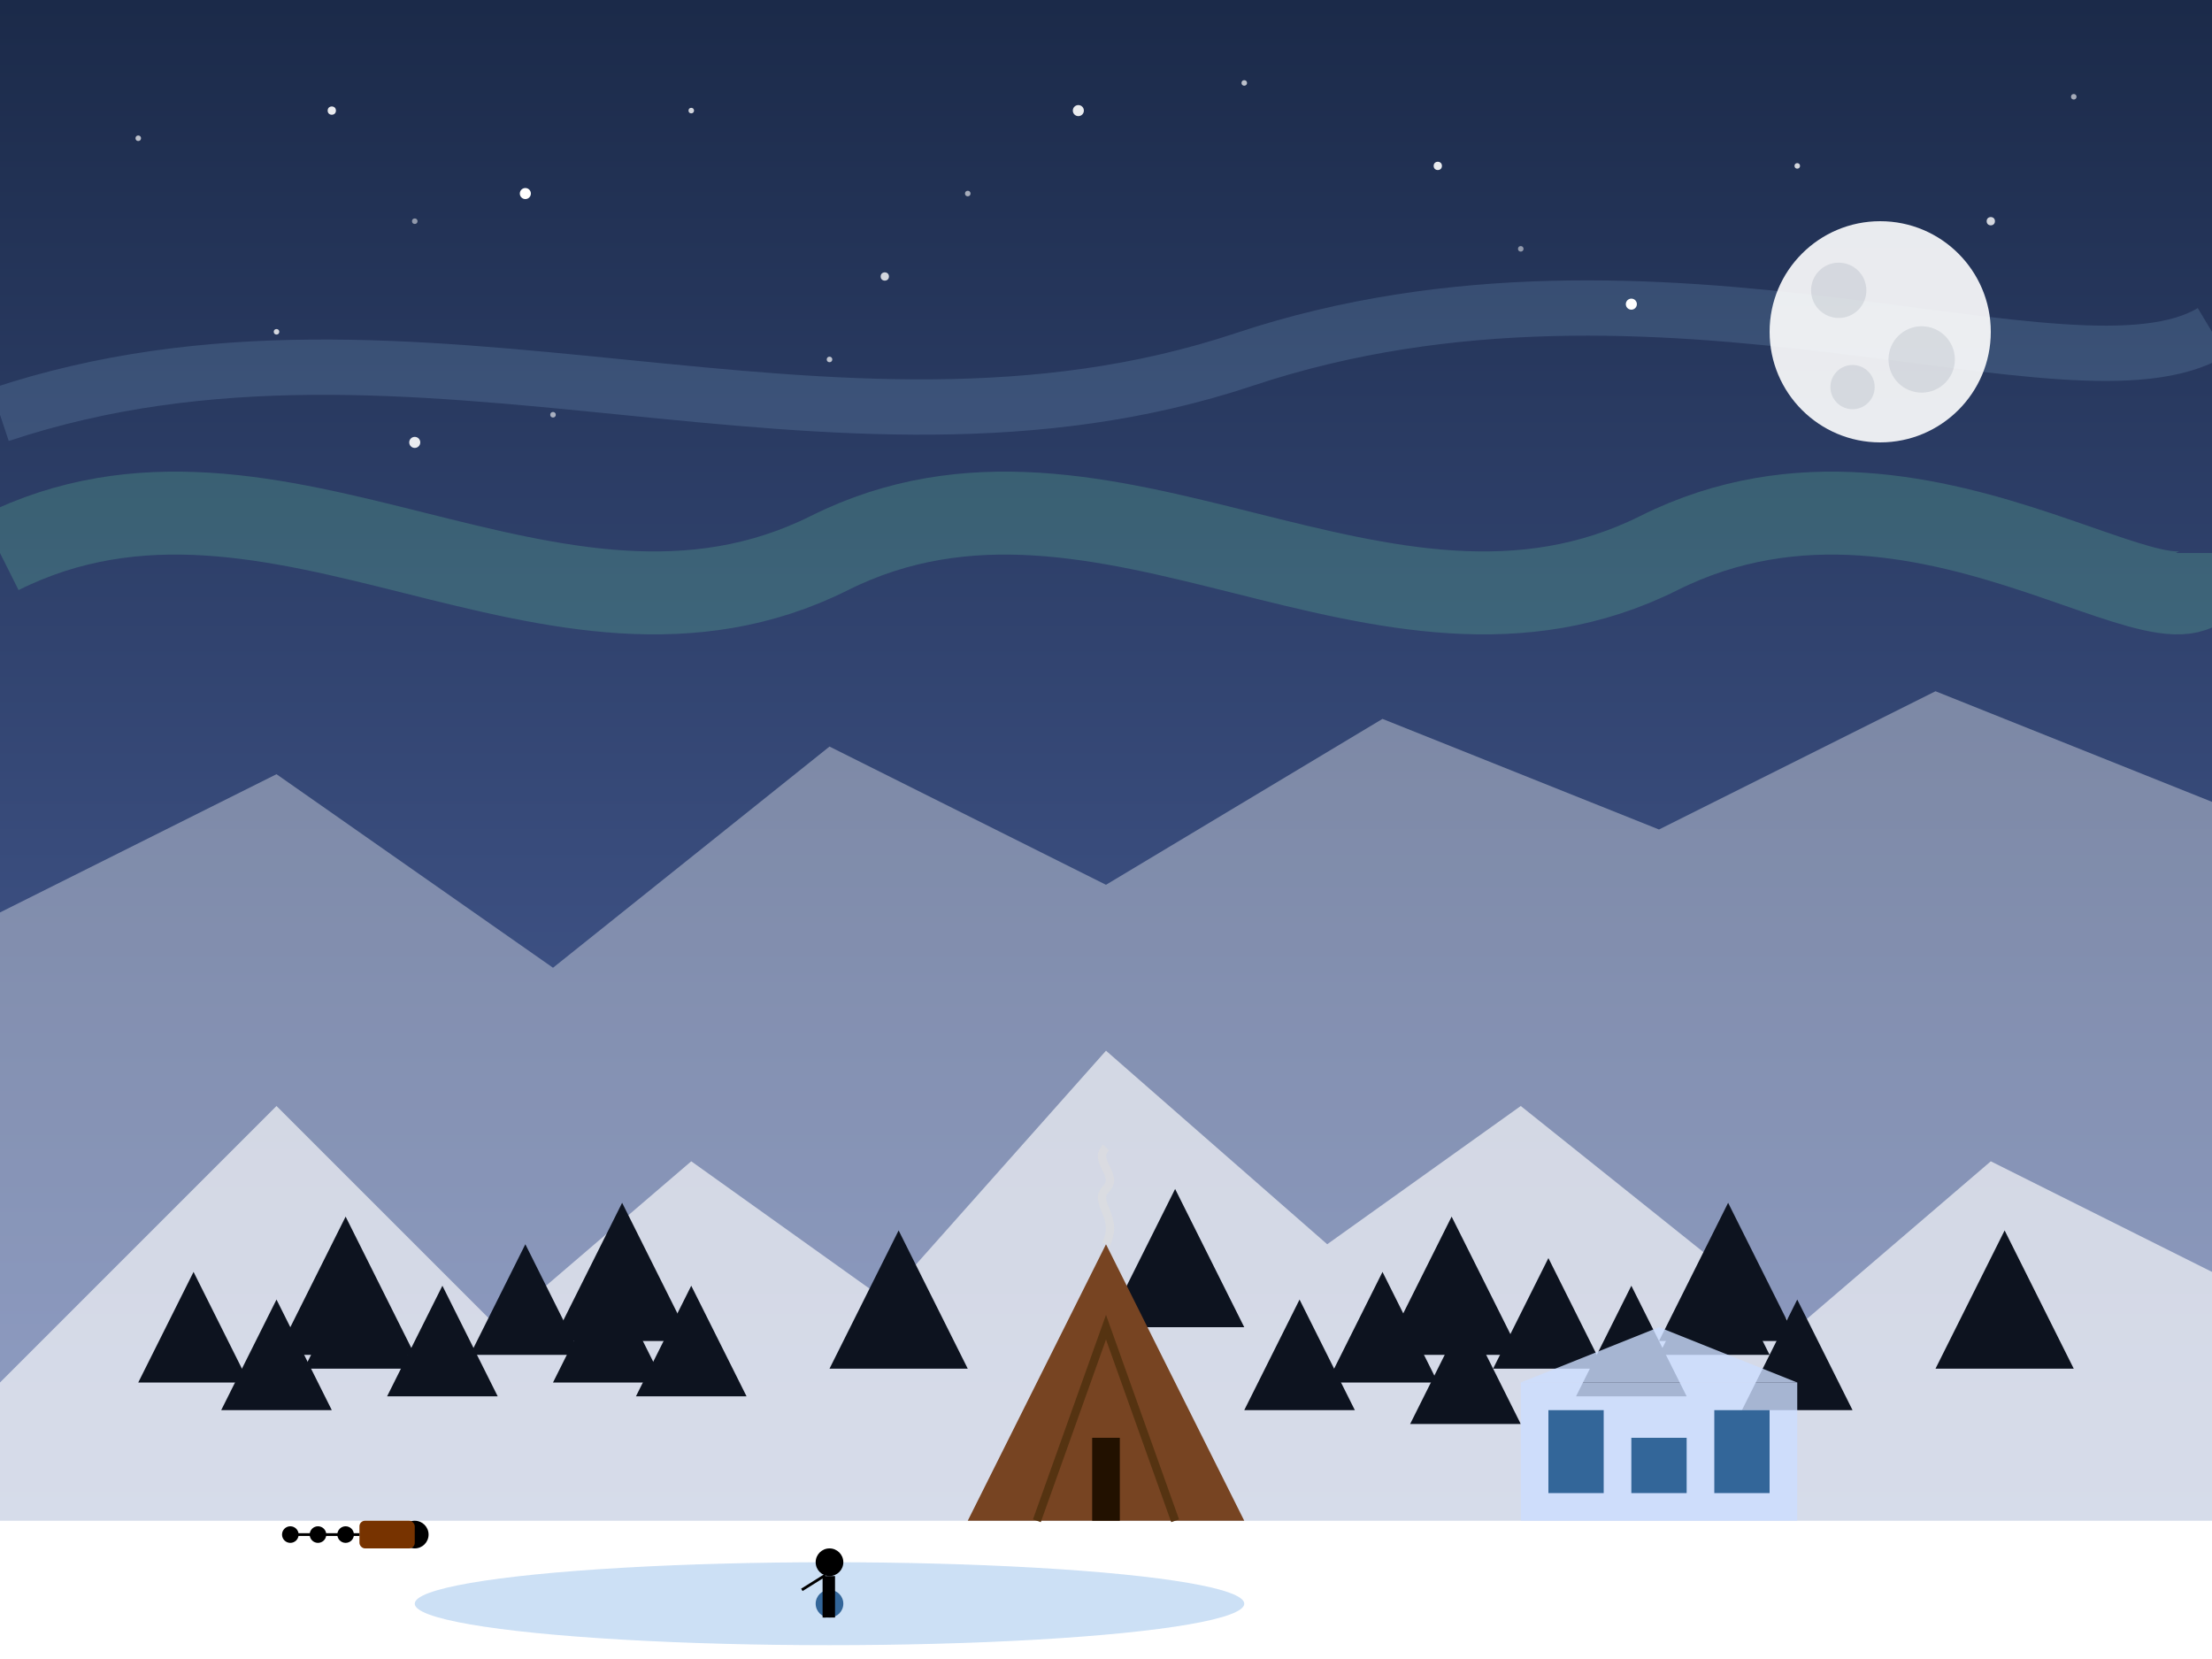 <svg xmlns="http://www.w3.org/2000/svg" viewBox="0 0 800 600">
  <!-- Sky gradient (winter bluish) -->
  <defs>
    <linearGradient id="skyGradient" x1="0%" y1="0%" x2="0%" y2="100%">
      <stop offset="0%" stop-color="#1B2A49"/>
      <stop offset="100%" stop-color="#546BAB"/>
    </linearGradient>
    
    <!-- Snow texture filter -->
    <filter id="snowTexture" x="0%" y="0%" width="100%" height="100%">
      <feTurbulence type="fractalNoise" baseFrequency="0.1" numOctaves="3" seed="5" result="noise"/>
      <feColorMatrix type="matrix" values="1 0 0 0 0 0 1 0 0 0 0 0 1 0 0 0 0 0 0.5 0" in="noise" result="colorNoise"/>
      <feBlend in="SourceGraphic" in2="colorNoise" mode="overlay" result="blend"/>
    </filter>
  </defs>
  
  <!-- Sky background -->
  <rect width="800" height="600" fill="url(#skyGradient)"/>
  
  <!-- Northern lights effect (subtle) -->
  <path d="M0,200 C100,150 200,250 300,200 C400,150 500,250 600,200 C700,150 800,250 800,200" 
        fill="none" stroke="#77EEAA" stroke-width="30" opacity="0.2"/>
  <path d="M0,150 C150,100 300,180 450,130 C600,80 750,150 800,120" 
        fill="none" stroke="#AADDFF" stroke-width="20" opacity="0.15"/>
  
  <!-- Stars -->
  <g fill="white">
    <!-- Small stars -->
    <circle cx="50" cy="50" r="1" opacity="0.7"/>
    <circle cx="150" cy="80" r="1" opacity="0.5"/>
    <circle cx="250" cy="40" r="1" opacity="0.8"/>
    <circle cx="350" cy="70" r="1" opacity="0.6"/>
    <circle cx="450" cy="30" r="1" opacity="0.7"/>
    <circle cx="550" cy="90" r="1" opacity="0.5"/>
    <circle cx="650" cy="60" r="1" opacity="0.8"/>
    <circle cx="750" cy="35" r="1" opacity="0.6"/>
    <circle cx="100" cy="120" r="1" opacity="0.8"/>
    <circle cx="200" cy="150" r="1" opacity="0.6"/>
    <circle cx="300" cy="130" r="1" opacity="0.7"/>
    
    <!-- Medium stars -->
    <circle cx="120" cy="40" r="1.5" opacity="0.9"/>
    <circle cx="320" cy="100" r="1.5" opacity="0.8"/>
    <circle cx="520" cy="60" r="1.5" opacity="0.9"/>
    <circle cx="720" cy="80" r="1.5" opacity="0.8"/>
    
    <!-- Large stars -->
    <circle cx="190" cy="70" r="2" opacity="1"/>
    <circle cx="390" cy="40" r="2" opacity="0.9"/>
    <circle cx="590" cy="110" r="2" opacity="1"/>
    <circle cx="150" cy="160" r="2" opacity="0.9"/>
  </g>
  
  <!-- Moon -->
  <circle cx="680" cy="120" r="40" fill="white" opacity="0.9"/>
  <circle cx="665" cy="105" r="10" fill="#1B2A49" opacity="0.1"/>
  <circle cx="695" cy="130" r="12" fill="#1B2A49" opacity="0.1"/>
  <circle cx="670" cy="140" r="8" fill="#1B2A49" opacity="0.1"/>
  
  <!-- Distant mountains -->
  <path d="M0,330 L100,280 L200,350 L300,270 L400,320 L500,260 L600,300 L700,250 L800,290 L800,600 L0,600 Z" 
        fill="#FFFFFF" opacity="0.6" filter="url(#snowTexture)"/>
  
  <!-- Middle layer mountains -->
  <path d="M-100,600 L-50,450 L0,500 L100,400 L180,480 L250,420 L320,470 L400,380 L480,450 L550,400 L650,480 L720,420 L800,460 L900,600 Z" 
        fill="#FFFFFF" opacity="0.8" filter="url(#snowTexture)"/>
  
  <!-- Forest silhouette -->
  <g fill="#0D131F">
    <!-- Row of trees -->
    <path d="M50,500 L70,460 L90,500 Z"/>
    <path d="M80,510 L100,470 L120,510 Z"/>
    <path d="M110,495 L130,455 L150,495 Z"/>
    <path d="M140,505 L160,465 L180,505 Z"/>
    <path d="M170,490 L190,450 L210,490 Z"/>
    <path d="M200,500 L220,460 L240,500 Z"/>
    <path d="M230,505 L250,465 L270,505 Z"/>
    
    <path d="M450,510 L470,470 L490,510 Z"/>
    <path d="M480,500 L500,460 L520,500 Z"/>
    <path d="M510,515 L530,475 L550,515 Z"/>
    <path d="M540,495 L560,455 L580,495 Z"/>
    <path d="M570,505 L590,465 L610,505 Z"/>
    <path d="M600,490 L620,450 L640,490 Z"/>
    <path d="M630,510 L650,470 L670,510 Z"/>
    
    <!-- Second layer trees (slightly taller) -->
    <path d="M100,490 L125,440 L150,490 Z"/>
    <path d="M200,485 L225,435 L250,485 Z"/>
    <path d="M300,495 L325,445 L350,495 Z"/>
    <path d="M400,480 L425,430 L450,480 Z"/>
    <path d="M500,490 L525,440 L550,490 Z"/>
    <path d="M600,485 L625,435 L650,485 Z"/>
    <path d="M700,495 L725,445 L750,495 Z"/>
  </g>
  
  <!-- Snow ground -->
  <rect x="0" y="550" width="800" height="50" fill="white" filter="url(#snowTexture)"/>
  
  <!-- Traditional Sami tent (Kåta) -->
  <path d="M350,550 L400,450 L450,550 Z" fill="#774422"/>
  <path d="M375,550 L400,480 L425,550" fill="none" stroke="#553311" stroke-width="3"/>
  <rect x="395" y="520" width="10" height="30" fill="#221100"/>
  
  <!-- Small smoke from tent -->
  <path d="M400,450 C405,440 395,435 400,430 C405,425 395,420 400,415" 
        fill="none" stroke="#DDDDDD" stroke-width="3" opacity="0.6"/>
  
  <!-- Ice hotel structure -->
  <rect x="550" y="500" width="100" height="50" fill="#CCDDFF" opacity="0.8"/>
  <rect x="560" y="510" width="20" height="30" fill="#336699"/>
  <rect x="590" y="520" width="20" height="20" fill="#336699"/>
  <rect x="620" y="510" width="20" height="30" fill="#336699"/>
  <path d="M550,500 L600,480 L650,500" fill="#CCDDFF" opacity="0.8"/>
  
  <!-- Frozen lake -->
  <ellipse cx="300" cy="580" rx="150" ry="15" fill="#AACCEE" opacity="0.6"/>
  
  <!-- Ice fishing hole -->
  <circle cx="300" cy="580" r="5" fill="#336699"/>
  
  <!-- Person ice fishing (simple silhouette) -->
  <circle cx="300" cy="565" r="5" fill="black"/>
  <rect x="298" y="570" width="4" height="15" fill="black"/>
  <path d="M290,575 L298,570 L298,585" fill="none" stroke="black" stroke-width="1"/>
  
  <!-- Dog sled team (simple silhouette) -->
  <circle cx="150" cy="555" r="5" fill="black"/> <!-- Person -->
  <rect x="130" y="550" width="20" height="10" rx="2" ry="2" fill="#773300"/> <!-- Sled -->
  <circle cx="125" cy="555" r="3" fill="black"/> <!-- Dog 1 -->
  <circle cx="115" cy="555" r="3" fill="black"/> <!-- Dog 2 -->
  <circle cx="105" cy="555" r="3" fill="black"/> <!-- Dog 3 -->
  <path d="M105,555 L125,555" stroke="black" stroke-width="1"/> <!-- Harness -->
  <path d="M125,555 L130,555" stroke="black" stroke-width="1"/> <!-- Connection to sled -->
</svg>
